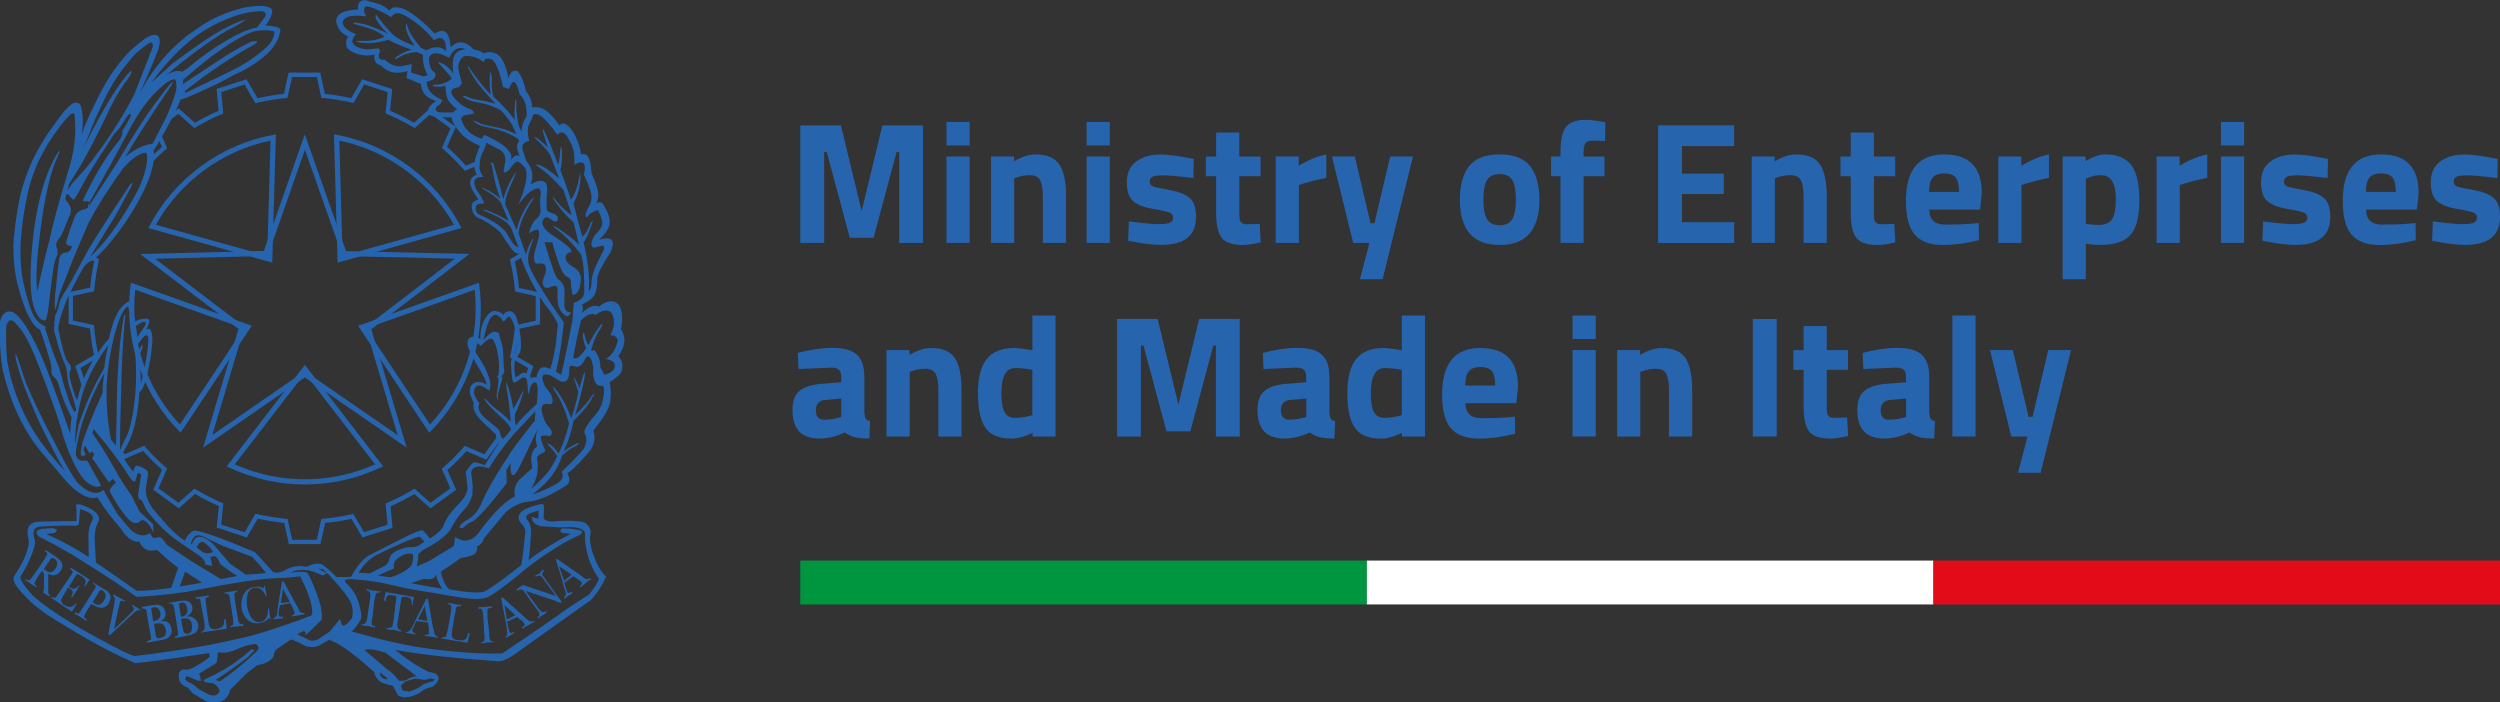<?xml version="1.0" encoding="UTF-8"?>
<svg id="Layer_2" data-name="Layer 2" xmlns="http://www.w3.org/2000/svg" viewBox="0 0 462.83 130">
  <rect x="0" y="0" width="462.83" height="130" fill="#333333" stroke="none"/>
  <defs>
    <style>
      .cls-1 {
        fill: #fff;
      }

      .cls-2 {
        fill: #e30b17;
      }

      .cls-3 {
        fill: #009640;
      }

      .cls-4 {
        fill: #2764ae;
      }
    </style>
  </defs>
  <g id="Livello_1" data-name="Livello 1">
    <g>
      <g>
        <path class="cls-4" d="M33.44,80.11l-.41-.43c-5.89-6.09-9.13-14.13-9.13-22.66,0-1.32.09-2.7.26-4.1l.07-.59,22.38,7.97-13.17,19.8ZM25.03,53.64c-.12,1.16-.18,2.29-.18,3.39,0,8.07,3,15.71,8.46,21.56l11.83-17.79-20.1-7.16Z"/>
        <path class="cls-4" d="M50.4,48.62l-22.94-6.4.28-.52c4.59-8.67,13.1-14.92,22.75-16.72l.58-.11-.67,23.75ZM28.86,41.62l20.62,5.75.6-21.34c-8.94,1.84-16.8,7.62-21.22,15.59Z"/>
        <path class="cls-4" d="M56.45,89.69c-4.83,0-9.52-1.04-13.94-3.1l-.54-.25,14.48-18.8,14.48,18.8-.54.25c-4.36,2.03-9.18,3.1-13.94,3.1ZM43.46,85.97c4.13,1.83,8.5,2.76,12.99,2.76s8.91-.95,12.99-2.76l-12.99-16.87-12.99,16.87Z"/>
        <path class="cls-4" d="M79.46,80.11l-13.16-19.8,22.38-7.97.07.59c.17,1.39.26,2.77.26,4.1,0,8.52-3.24,16.57-9.13,22.66l-.41.43ZM67.77,60.8l11.83,17.79c5.46-5.86,8.46-13.49,8.46-21.56,0-1.1-.06-2.23-.18-3.39l-20.1,7.16Z"/>
        <path class="cls-4" d="M62.5,48.62l-.67-23.75.58.11c9.65,1.8,18.16,8.05,22.75,16.72l.28.52-22.94,6.4ZM62.82,26.03l.6,21.34,20.62-5.75c-4.43-7.97-12.29-13.75-21.22-15.59Z"/>
        <path class="cls-4" d="M86.93,47l-22.87-.51-7.63-21.62-7.57,21.59-22.9.57,18.19,13.87-6.55,21.97,18.83-13.01,18.86,13.01-6.55-21.91,18.19-13.96ZM73.6,80.54l-16.63-11.47-.54-.37-.54.37-16.59,11.46,5.78-19.38.19-.63-.52-.4-16.03-12.22,20.18-.5.66-.02.22-.62,6.67-19.03,6.73,19.07.22.62h.66s20.16.46,20.16.46l-16.04,12.31-.52.4.19.63,5.77,19.31Z"/>
        <path class="cls-4" d="M58.66,14.23l.72,3.32.12.57.58.05c1.48.14,3.05.39,4.8.78l.57.13.29-.51,1.68-2.94,4.34,1.42-.32,3.37-.05.57.53.23c1.55.68,2.97,1.39,4.34,2.19l.5.29.43-.38,2.51-2.24,3.7,2.68-1.36,3.1-.23.53.43.38c1.22,1.09,2.34,2.22,3.44,3.44l.38.43.52-.23,1.77-.76-.12-.82-1.97.85c-1.11-1.24-2.26-2.39-3.5-3.5l1.62-3.69-4.74-3.43-2.99,2.67c-1.43-.83-2.89-1.56-4.42-2.23l.38-4.01-5.57-1.81-2,3.5c-1.59-.35-3.21-.64-4.9-.8l-.86-3.94h-5.85l-.86,3.94c-1.69.16-3.31.45-4.9.8l-2.04-3.5-5.53,1.78.38,4.04c-1.49.64-2.96,1.4-4.39,2.23l-3.02-2.67-1.25.91-.77,1.54,1.97-1.43,2.54,2.25.43.38.5-.29c1.56-.9,2.96-1.61,4.3-2.18l.53-.23-.05-.58-.32-3.4,4.32-1.39,1.71,2.95.29.5.57-.12c1.75-.39,3.32-.64,4.8-.78l.58-.05.12-.57.72-3.32h4.57M97.92,70.32l.81-2.54-3.43-2c.35-1.59.6-3.21.8-4.9l3.88-.86v-5.85l-3.88-.86c-.16-1.69-.45-3.31-.8-4.9l1.76-1.03-.4-.68-1.76,1.03-.5.29.12.56c.39,1.75.64,3.32.78,4.8l.05.58.57.13,3.26.72v4.57l-3.26.72-.55.12-.06.56c-.2,1.75-.45,3.33-.78,4.82l-.12.57.5.29,2.88,1.68-.46,1.43.59.75ZM92.16,80.68l-2.5,3.43-3.07-1.34-.53-.23-.38.43c-1.13,1.26-2.29,2.41-3.46,3.43l-.44.39.24.54,1.36,3.07-3.7,2.68-2.51-2.22-.43-.38-.5.29c-1.53.88-2.95,1.61-4.34,2.22l-.53.23.06.57.32,3.34-4.35,1.39-1.71-2.89-.29-.49-.56.12c-1.55.34-3.16.59-4.77.75l-.58.06-.12.57-.72,3.29h-4.57l-.72-3.29-.12-.56-.57-.06c-1.75-.2-3.33-.45-4.82-.78l-.56-.12-.29.5-1.71,2.92-4.35-1.42.35-3.34.06-.58-.53-.23c-1.39-.61-2.81-1.34-4.34-2.22l-.5-.29-.43.38-2.51,2.24-3.7-2.68,1.37-3.13.23-.53-.44-.38c-1.17-1.02-2.29-2.13-3.43-3.4l-.38-.43-.52.23-3.1,1.34-.39-.54-.62.5.74,1.02,3.69-1.59c1.11,1.24,2.26,2.39,3.5,3.47l-1.62,3.72,4.74,3.43,2.99-2.67c1.43.83,2.89,1.59,4.42,2.26l-.41,3.98,5.57,1.81,2.04-3.47c1.59.35,3.21.6,4.9.8l.86,3.91h5.85l.86-3.91c1.65-.16,3.28-.41,4.87-.76l2.04,3.43,5.57-1.78-.38-3.98c1.53-.67,2.99-1.43,4.42-2.26l2.99,2.64,4.74-3.43-1.62-3.66c1.24-1.08,2.42-2.26,3.53-3.5l3.66,1.59,2.75-3.77-.52-.64ZM16.71,47.95l.74.43c-.35,1.59-.6,3.21-.76,4.87l-3.98.86v5.85l3.94.86c.16,1.69.41,3.31.76,4.9l-3.47,2.04,1.32,4.04.5-1.04-.86-2.64,2.91-1.71.5-.29-.12-.56c-.35-1.58-.59-3.15-.75-4.8l-.05-.58-.57-.12-3.32-.72v-4.57l3.35-.72.57-.12.06-.58c.16-1.61.41-3.22.75-4.77l.12-.57-.5-.29-.41-.24-.73.49ZM29.25,25.54l.73,1.67c-.77.67-1.5,1.37-2.21,2.1l.02,1.14c.86-.93,1.75-1.79,2.71-2.63l.44-.38-.23-.53-.85-1.95-.6.6Z"/>
        <path class="cls-4" d="M114.99,60.84c.38-2.48.13-4.04-.73-4.68-.92-.67-2.07-.45-3.37.6-.8-.41-1.84-.03-3.18,1.18.22-.6.25-1.11.06-1.59,1.21-.54,1.97-1.14,2.32-1.81.35-.67.51-1.72.51-3.15.13-.86.92-2.42,2.42-4.67.99-2.26.29-3.02-2.13-2.35,1.3-1.18,1.97-2.23,1.97-3.08.1-.83-.25-1.88-1.02-3.18-.32-.73-.8-.86-1.46-.41.25-.45.38-1.02.38-1.65.03-.64-.38-2-1.27-4.07-.13-2.7-.76-3.82-1.91-3.37-.19-1.43-.67-2.77-1.4-4.07-1.08-1.65-1.97-2.07-2.61-1.3-1.78-2.67-3.47-3.75-5.02-3.31-.06-1.15-.45-2.16-1.18-3.08-.41-1.75-.92-2.96-1.53-3.66-.83-.32-1.4.13-1.72,1.37-.13-1.02-.45-2.07-.95-3.15-.51-1.11-1.3-1.69-2.42-1.75-.41-.03-.8.03-1.18.22-.73-.48-1.34-.7-1.84-.7-1.56-1.65-2.99-1.78-4.29-.41l-.19-1.43c-.48-1.72-1.37-2.07-2.77-1.11-2.23-2.32-4.17-3.88-5.79-4.61-1.34-.45-2.19-.35-2.61.35-.7-.7-1.43-1.14-2.19-1.3-.8-.19-1.53-.41-2.23-.64-1.05-.03-1.49.54-1.37,1.72-1.65.1-2.8.38-3.4.86-.64.51-.8,1.18-.48,2.04.29.89.95,1.59,2.04,2.13-.29.35-.41.83-.35,1.53.03.7.76,1.27,2.19,1.72,1.05.29,2.1.32,3.08.06-.22,1.08.16,1.75,1.11,2,1.34,1.4,2.99,1.72,4.96,1.05l-.19,1.3,2.67,1.11c.1,1.27.7,2.19,1.78,2.73l1.08.48c-.25,0-1.24.83-1.24.95-.22.25-.8,1.53.64,1.81,1.08.13,2.29.22,3.43.19.03.35.22.89.45,1.3.19.41.67,1.02,1.46,1.88.76.83,2.16,1.62,3.34,2.13-.06.06-.38.95-.7,1.78-.35,1.02-.54,2.64.16,3.53-.16-.1-.8.38-1.05.73-.86,1.34,1.02,3.24,1.3,3.88-.13,0-.67.25-.92.45-.64.45-.41,2.73,1.4,3.15.45.19,2.54,1.43,3.56,2.48.22.19.8,1.3,1.62,2.39.45.6.92,1.59,2,1.59,1.02,3.24,2.64,6.33,4.61,9.32,0,.1,1.78,2,2.45,3.75-.22,1.11-.19,2.07-.22,2.13-.22,2.23-.64,4.26-1.18,6.11-1.97-.95-2.29.35-2.58,1.59.06-.06-.89-.19-1.02.25.1-.76-1.18-1.43-1.75-1.02,0,0-.64.45-1.02.73-.13.1-.22-.64-.29-1.18,0-.38-.06-1.65.16-2.16.03-.1.51-.64.8-1.14.57-1.05.16-4.33-.57-6.58-.22-.67-.67-1.02-1.05-1.18-.16-.03-1.18,0-1.4.8-.03-.45-.76-.7-1.3-.83-1.49-.38-3.12,2.54-2.93,5.22-.19-.16-.41-.25-.6-.32-.95-.41-1.91,0-1.78,1.24.1.67.48,1.53.95,2.42v.03c1.05,1.91,2.51,3.94,2.58,5.09-.95-.86-3.12-.86-3.12,1.18,0,.64.51,1.69.73,2.13-.45,2.19,2.07,3.82,4.13,5.88-.03.99.32.99.64,1.37-.38.57-2.7,4.23-2.74,4.29-.1.06-1.69-.83-2.23-.38-.54.51-1.02,1.18-1.27,1.59l.29,2.54c.19,1.05-.38,2.23-1.69,3.53s-2.16,2.51-2.61,3.63c-.22.83-1.11,1.72-2.67,2.7-.1-.29-.45-.73-1.11-1.34-.1-.16-.25-.22-.54-.19-1.56.41-4.71,2.19-9.45,4.55-.83.41-2,1.46-3.5,4.07h-2.7c-.73-.86-1.49-1.4-2.32-2.13-.6-.48-1.65-.51-3.18.25-1.43-.32-2.83-.13-4.26.8-.89.32-1.53.35-1.94.16l-3.37-3.69c-7-2.93-10.78-4.26-11.45-3.91-.67.41-1.18.99-1.49,1.78-.7-.32-1.72-1.21-3.12-2.64l-2.13-2.42c-1.56-1.72-2.19-3.37-1.94-4.96l.35-2.13c.06-.32,0-.57-.13-.76-.51-.54-1.4-.86-1.88-.95-.1-.06-.38-.16-.73,1.08.1.32-2.19-3.02-2.23-3.12.6-.67,1.72-2.64,2.35-4.9.7-2.61,1.02-5.44.99-6.52.13-.22.13-.25.29-.38,1.05-.83,2.42-8.49,2.1-10.34-.13-.73-.32-1.11-.51-1.15-.22-.03-.41.03-.6.16l.41-.83c.25-.57.25-.99,0-1.14-.13-.16-1.37-.13-2.45.41-.13-1.21-.7-2.96-.99-3.59-.1-.22-.38,0-.41.03-1.91,1.15-2.77,3.72-3.47,6.9l-.54.48c-2.48,3.12-4.45,6.71-5.31,10.78-.41-.64-.64-1.59-1.02-2.8-.35-1.21-.48-2.04-.35-2.45.38-.64.25-1.24-.32-1.78-.48-.48-1.08-2.54-1.81-6.2.06-.95.45-2.42,1.18-4.36.73-1.91,1.97-4.36,3.56-7.12.1-.13.8-.89,1.02-.92,2.39-.6,12.94-14.28,11.89-20.67.22,0,4.55-7.66,4.93-9.32l.57-.19.7-.25c2.29-.92,4.23-1.91,6.04-2.73l2.77-1.49c1.94-.83,3.75-1.94,5.5-3.37,1.84-1.59,2.83-3.28,2.96-5.02-.32-.41-1.24-.64-2.8-.7.83-.89,1.24-1.88,1.3-2.89-.6-.83-2.39-.95-5.37-.38-3.12.76-5.85,1.97-8.2,3.63-2.39,1.53-4.55,3.37-6.46,5.57-1.88,2.16-3.4,4.42-4.58,6.77l1.4-3.18c.67-1.49,1.43-3.28,2.19-5.28.22-.99.25-1.65.03-2.07-.19-.41-.64-.54-1.34-.35-.73.16-2.07,1.14-4.01,2.89-2.1,2.16-3.98,4.8-5.6,7.98s-2.77,5.66-3.34,7.51c.32-2.07.25-3.82-.16-5.31-.22-.57-.73-.76-1.49-.48-.73.51-1.49,1.27-2.23,2.29-.73.99-1.43,1.97-2.13,2.93-.67.92-1.49,2.29-2.45,4.01-.92,1.75-1.75,3.82-2.48,6.2-.7,2.39-1.24,5.57-1.62,9.51-.22,2.54-.03,5.25.57,8.14.73,2.89,1.46,5.02,2.19,6.39.73,1.4,1.43,2.19,2.07,2.42.41,1.02.95,2.7,1.65,5.02.38,1.11.54,1.94.48,2.54-.03.57.13.95.45,1.18.35.25.64.7.86,1.4.6,2.19,1.4,4.23,2.42,6.14-.16.99-.25,2-.25,3.02-2.23-6.39-4.01-11.23-5.37-14.47-2.67-5.92-4.77-8.65-6.3-8.14-.73.29-1.18.95-1.37,2-.03.41-.03,1.46,0,3.18.06,1.69.22,3.5.48,5.37,1.4,6.11,3.75,11.19,7.09,15.3l5.06,5.92c.99,1.02,1.97,1.75,2.86,2.23.92.48,1.78.6,2.58.38,1.14,1.84,2.58,3.78,4.33,5.79,1.11,1.72,2.26,2.51,3.43,2.42.51,1.11,1.27,1.65,2.29,1.65l1.02-.13c1.43,1.37,2.74,2.48,3.88,3.31l-1.3,3.72c-2.32.32-4.42.51-6.36.54-1.78-1.27-4.33-3.02-7.57-5.25l-.22-4.13c-.06-1.4.19-2.61.76-3.56.16-.8-.29-1.49-1.3-2.13-1.53-.76-2.16-1.05-2.8-.92-.29.1-.03.35-.03.76v2.29l-7,.13c-.6,0-1.3.22-1.69.7-.41.45-.51,1.37-.16,2.73.06.51-.03.95-.13,1.3-.32,1.49-1.18,3.28-2.58,5.37-.19.35-.1.83.22,1.46.35.64,1.21,1.65,2.58,3.02.6.6,1.53,1.34,2.73,2.23,1.21.86,3.37,2.19,6.42,3.98,3.66,2.16,7.12,3.94,10.4,5.37.7.06,5.31-.57,13.8-1.84l.06.73c-2.45,1.84-4.01,2.61-4.67,2.29-.99.1-1.27.8-.92,2.13.29.6.8,1.02,1.53,1.24l.89,1.05,2.54,1.49c.99.29,1.91.29,2.77,0,.83-.32,1.37-1.02,1.65-2.13l3.02-3.02,2-1.53c1.56-.25,2.58-.83,3.02-1.65.1-.73.32-1.18.64-1.37l2.42-1.65c.1-.22,1.08.16,2.96,1.18.92.22,1.72.16,2.42-.16l1.78-1.02c1.62.35,4.42,2.35,8.46,5.98-.03.41.22.89.76,1.46.32.41,1.21.76,2.64,1.02l.95,1.81.95.35c1.43.03,2.77-.48,4.01-1.53l1.53-.48c.76-.6,1.11-1.21,1.02-1.81l-.6-.6-1.34-.35c-1.65-.8-3.31-1.84-5.02-3.18l-1.08-.83c4.99.89,11.23,1.56,18.67,2.07.89.19,2.13-.29,3.66-1.4,1.56-1.11,6.2-4.45,13.96-9.95,1.14-1.24,2.07-2.67,2.77-4.26-.7-.67-1.3-1.56-1.84-2.77-.51-1.21-.86-2.19-.99-3.02-.19-.8-.22-1.49-.06-2.1.13-.64-.06-1.21-.64-1.78-.22-.32-.73-.51-1.59-.6-1.46-.16-3.12-.13-4.96.06-.86-.1-1.37-.29-1.49-.64l.06-1.62c.13-.76-.06-1.08-.6-.99-2.04.51-3.24,1.02-3.66,1.53-.6.64-.57,1.34.06,2.07.51.45.76.99.76,1.59-.29,3.02-.54,5.06-.76,6.11-3.37,2.67-5.63,4.29-6.84,4.9-.95.32-3.12.19-6.46-.41-.73-.64-1.27-1.75-1.59-3.31,1.14-.67,2.35-1.49,3.66-2.48.86-.13,1.59-.32,2.19-.51.6-.22.89-.76.89-1.69.6-.22,1.05-.73,1.3-1.53l4.01-4.8c1.27-1.11,2.7-1.75,4.2-1.94,1.84-.13,4.23-1.18,7.19-3.12.45-.48.45-1.21,0-2.13.86-.51,2.29-1.91,4.26-4.26.76-1.11.95-2.32.54-3.66,1.84-2.19,2.86-3.94,3.12-5.25.16-1.14.16-2.39-.1-3.69.89-.57,1.49-1.05,1.84-1.43.35-.38.51-.92.51-1.62s-.25-1.24-.76-1.72c1.34-1.88,1.49-3.56.48-5.09ZM76.09,13.46l.13-1.59-1.3.25c-1.24.41-2.48.06-3.72-1.08-.83.13-1.18-.19-1.05-.99.32-.67.25-1.05-.25-1.08l-2,.19c-1.3-.16-2.13-.54-2.54-1.08-.29-.48-.1-1.05.54-1.75-1.24-.48-2-1.05-2.32-1.65-.29-.57-.1-1.05.57-1.43s1.88-.45,3.69-.22c-.41-.48-.54-1.02-.35-1.56.03-.57,1.24-.25,3.56.89l1.4.83c.35-.7.99-.89,1.84-.64,1.05.51,2.04,1.11,2.96,1.84.92.7,1.97,1.72,3.12,3.05.95-.64,1.65-.51,2.07.41l.19,1.65c-.99-.95-2.23-1.02-3.72-.19l-.95-.41c-1.34-1.62-2.13-2.83-2.42-3.66-.25-1.05-.41-1.14-.41-.29.06.92.6,2.1,1.65,3.53-2-.67-3.5-1.49-4.45-2.48-.92-1.02-1.65-1.88-2.16-2.58-.51-.83-.7-.83-.6,0,.54,1.02,1.3,1.97,2.26,2.83-.73-.32-1.4-.64-2.07-.95-1.59-.7-2.93-1.05-3.98-1.11-.51,0-.54.1-.1.29,1.81.45,3.12.89,3.91,1.27s1.34.76,1.62,1.08c-1.3.54-2.64.8-4.01.73-.86-.03-1.27,0-1.18.1s.38.16.83.25c1.65.19,3.34,0,5.02-.54,1.24.64,2.7,1.27,4.36,1.84-1.02.25-2,.7-2.96,1.4-.38.45-.19.48.54.06.73-.54,1.84-.89,3.31-1.05l1.18.51c-.1,1.24.19,2.48.89,3.78l-.76.25-2.32-.73ZM83.95,20.81c-2.58.06-3.12,0-3.24-.41-.1-.29-.16-.57.76-1.08l.45-.8c-1.49-.67-2.86-1.49-2.93-3.34l1.24-.48c.54-.67.54-1.14.03-1.46-.54-.32-.83-1.18-.86-2.54.48-1.11,1.72-1.11,3.72,0,.86-1.69,1.91-2.19,3.15-1.53-1.34,0-2.1.57-2.35,1.72-.13.76-.13,1.65,0,2.7-.45-.64-.99-1.21-1.65-1.65-1.24-.64-1.46-.57-.67.19.76.8,1.46,1.59,2.07,2.42-1.02.83-2.13,1.21-3.31,1.11-.41.19-.35.29.19.35.57.13,1.21.1,1.94-.16-.1.76.16,1.97.48,2.7.41.64,1.02,1.18,1.69,1.69-.32.1-.57.25-.7.57ZM85.38,22.15c-.03-.57.45-.89,1.46-.95.99-.06,1.14-.35.48-.86-1.34-.45-2.45-1.24-3.31-2.32-.6-.8-.6-1.34,0-1.65l1.02-.29.48-.64-.6-2.39c-.19-1.24.16-2.13,1.02-2.64,1.24-.16,2.48.19,3.66,1.11.06-.64.48-.83,1.27-.57.83.22,1.56,1.94,2.26,5.12l1.08.41c.38-.89.67-1.3.92-1.3.35,0,.73.76,1.08,2.26.92.83,1.37,2.19,1.3,4.07-.57.8-.92,1.75-.95,2.89l-.54-1.24c-.32-1.37-.48-2.83-.41-4.33-.06-.67-.13-.67-.22,0-.13,1.3-.16,2.45-.06,3.37-1.24-1.62-2.58-3.05-4.01-4.36-.25-.99-.35-2.16-.25-3.43-.16-1.11-.25-1.37-.35-.76-.1,1.37-.06,2.67.13,3.85-1.05-1.05-2.29-2.58-3.72-4.61-.35-.64-.51-.76-.48-.41.86,1.65,1.78,3.05,2.77,4.13.95,1.11,1.72,1.97,2.32,2.61-1.18-.35-2.23-.6-3.08-.7-.89-.13-1.69-.35-2.42-.73-.7-.13-.67.03.06.48.41.29,1.27.54,2.51.76,1.27.22,2.45.64,3.56,1.18.6.35,1.4,1.3,2.42,2.83l.83,1.84c-1.3-.7-2.73-1.18-4.29-1.43-1.56-.29-2.48-.54-2.73-.76-1.21-.51-1.34-.48-.41.13.25.29,1.24.6,2.93.92,1.69.35,3.28,1.02,4.83,1.97l.16.41c-.32.38-.45.89-.35,1.53l.48,1.37c-.41-.51-.99-.29-1.72.7.29-.6.19-1.15-.22-1.65-.64-.99-2.19-2-4.68-3.12l-.41.76c-2-.64-3.28-1.84-3.78-3.56ZM104.4,59.7l-.16-.22c-.89-1.3-1.59-2.29-2.1-3.02-.48-.7-1.14-1.78-2.07-3.28-.89-1.46-1.53-2.64-1.94-3.56-.41-.92-.48-1.88-.22-2.83.29-.95.51-1.69.7-2.19.19-.51.16-.6-.06-.29-.57.95-.95,1.91-1.18,2.83l-1.37-3.94c.13-1.56.95-3.56,2.48-5.98.45-.83.41-.89-.16-.22-1.37,1.84-2.26,3.72-2.67,5.6l-2.13-4.77c-.06-.86.51-2.51,1.65-4.96.57-1.27.45-1.24-.41.16-.73,1.37-1.27,2.67-1.59,3.85-.64-2.61-1.27-4.83-1.88-6.68l-.48-.13.29.73c.35,2.32.86,4.29,1.53,6.01-.89-.8-1.88-1.43-2.99-1.94-.57-.32-.57-.25,0,.22,1.34.76,2.35,1.56,3.05,2.32.54,1.3,1.05,2.48,1.49,3.53-.83-.6-2.23-1.27-4.2-2.07-.73-.13-.73-.03,0,.29,2.48.99,4.04,1.97,4.61,2.96l1.4,3.66c-.51,0-1.18-.76-2-2.29-.7-1.27-2.42-2.51-5.18-3.72-.54-.22-.8-.7-.73-1.43.06-.51.6-.73,1.56-.64-.25-.76-.57-1.4-.95-1.84l-.54-.83c-.73-1.53-.32-2.29,1.3-2.29-.6-.92-.8-1.62-.64-2.13-.03-.86.16-1.72.64-2.54.25-.57.48-1.11.6-1.65.89.51,1.69.92,2.39,1.27.7.35,1.08.99,1.14,1.91l-.35,2.13c.13.41.51.25,1.11-.41.57-.83,1.08-1.34,1.43-1.46.51.22.99.64,1.46,1.24.45.89.29,2.48-.51,4.83l-.73,1.91c1.56-2.07,2.8-3.05,3.78-2.96.32.22.41.7.29,1.43-.1.7-.1,1.43,0,2.23.13.8-.13,1.46-.76,2-.67.54-1.08,1.43-1.34,2.67,1.49-1.08,2.07-.89,1.81.64l-.83,2.96c-.22,1.43,0,2.1.67,2,.7-.1,1.11,0,1.3.29.16.25.19.73.1,1.43-.41.95-.6,1.59-.57,1.91.06.29.19.54.38.73.22.22.67.19,1.37-.13.67-.29,1.02-.1,1.02.64s0,1.4.03,2.07c.03.64.25,1.3.67,1.94.32.48.73.76,1.24.89l.6-.73c-.92.03-1.34-.57-1.27-1.81.06-1.24.06-2.19-.03-2.89-.38-.86-.73-1.34-1.11-1.43-.35-.1-1.21-2.39-2.54-6.9l1.46.06c1.05,3.88,1.91,5.95,2.54,6.23.64.32.95.67.89,1.05-.03.38.06,1.21.35,2.51.83-.22,1.3-.99,1.43-2.26.25-1.21-.1-2.13-1.02-2.77-.95-.54-1.53-1.05-1.65-1.53-.29-.76.03-1.24.89-1.43.51-.29-.7-1.4-3.66-3.31-1.49-1.08-1.97-2-1.37-2.83.22-.41.64-.41,1.27.03.6.45,1.02.54,1.21.32.32-.64.06-1.11-.76-1.37-.83-.22-1.21-.51-1.18-.86-.03-1.4-.03-2.39.06-2.89.1-.48.06-1.08-.13-1.78-.51-.73-1.46-.7-2.89.13.32-.76.41-1.53.25-2.26s-.54-1.46-1.08-2.13l-.7-2.13c-.16-.76.25-1.24,1.24-1.53-.32-1.43-.32-2.45,0-3.02.32-.67.57-1.18.7-1.59.13-.41.54-.48,1.24-.13.7.32,1.78,1.53,3.31,3.63.73-.83,1.43-.51,2.13.89.83,1.3,1.14,2.83.99,4.64,1.69-.92,2.29-.32,1.78,1.84.73,1.53,1.18,2.7,1.34,3.56.16.83.03,1.62-.41,2.35-.45.76-.64,1.3-.6,1.69,0,.41.16.38.48-.03.29-.41.89-.73,1.81-1.02.6,1.27.86,2.13.76,2.54,0,.51-.32,1.05-.92,1.65-.64.6-.99,1.3-1.08,2.13,0,.41.22.64.64.64l1.24-.35c.64-.1.67.41.06,1.49-.64,1.21-1.11,2.23-1.43,3.05-.29.83-.45,1.49-.45,2-.03,1.05-.22,1.65-.54,1.84.1-1.34.06-2.7-.1-4.17-.16-1.43-.45-3.05-.86-4.87.35-.32.86-1.4,1.49-3.24.32-.89.25-1.02-.19-.32-.51,1.37-1.02,2.23-1.53,2.54-.51-1.72-1.05-3.78-1.65-6.2.7-1.14,1.14-2.61,1.3-4.36.06-1.46-.03-1.56-.25-.32-.29,1.72-.8,3.08-1.53,4.04-.6-1.91-1.24-3.72-1.94-5.44.25-.95.32-2.07.29-3.37-.03-1.27-.16-1.34-.35-.13,0,.95-.13,1.78-.35,2.48l-1.49-3.88-.99-2.19c-.32-.73-.41-.73-.32,0l.89,2.89c-.7-.76-1.34-1.34-1.94-1.72s-.7-.35-.35.06c1.02.89,1.88,1.81,2.64,2.83.57,1.46,1.18,2.99,1.78,4.55-1.75-1.46-2.96-2.29-3.66-2.48-.86-.32-.86-.16,0,.48,1.24.8,2.7,2.16,4.42,4.13.54,1.62,1.08,3.18,1.56,4.68-.86-.51-1.91-1.49-3.15-3.02-.54-.54-.57-.45-.06.29.99,1.49,2.16,2.83,3.5,3.98l1.05,4.2c-1.08-1.05-2.45-2.13-4.13-3.21-.73-.48-.8-.38-.16.25,1.49,1.05,3.02,2.64,4.64,4.71.45,1.27.64,3.63.6,7.09-.06.86-.7,1.49-1.94,1.91l-.25,3.31c-.67,3.5-1.49,7.6-2.07,9.99l-.99-.54c.83-3.31,1.27-7.03,1.46-9.13ZM92.15,79.36c-.25-.22-1.02-.86-2.29-1.91-1.15-1.02-1.53-1.94-1.11-2.77-.32-.41-.6-.89-.86-1.43-.25-.57-.19-1.08.19-1.62.35-.54,1.21-.29,2.54.73.22-.8.22-1.53,0-2.23-.25-.67-.51-1.37-.83-2.07-.6-1.08-1.18-2.04-1.72-2.8-.06-.13-.13-.29-.19-.38v-.03c.1-.45.22-.89.29-1.37.22.06.51.25.86.54,1.14-1.24,1.91-1.59,2.26-1.08.38.54.67,1.4.89,2.64.25,1.24.25,2.54.1,3.88l-.29.25.29.29c.06.29-.03,1.3-.35,3.12,0,.35.1.73.35,1.08-.1-.54-.13-.95-.1-1.24.06-.22.22-.76.45-1.62.29-.83.38-1.3.38-1.43s.03-.19-.35-.25c.41-.13.48-.32.6-.57.13-.25.13-.51.06-.76-.06-.25-.1-.99-.13-2.16-.03-1.21-.13-2.1-.35-2.73-.22-.6-.32-1.08-.38-1.43-.03-.35-.32-.54-.83-.6-.51-.03-1.21.48-2.13,1.53.41-1.97.83-3.31,1.27-3.98.45-.64.89-.86,1.34-.57.48.29.76.57.89.89.16.32.35.29.64-.16.29-.45.51-.6.7-.45.16.13.38.41.57.83s.35.83.45,1.3c.1.45.16,1.3.25,2.51.06,1.21-.1,2.04-.45,2.45-.38.41-.57.92-.57,1.53.1,2.35.29,3.53.57,3.53.25-.03.6-.22.99-.54.38-.35.73-.48,1.05-.38.29.1.45.76.51,2,.03,1.24.16,1.34.35.38.16-.99.51-1.49,1.02-1.49s.6,1.34.29,4.01c-1.81,1.59-3.08,2.93-3.88,3.98-.25-1.14-.29-1.94-.03-2.42.25-.45.48-.95.7-1.53s.38-1.11.51-1.56c.38-1.11.32-1.21-.19-.29-.29.57-.54,1.05-.73,1.46-.22.41-.45.83-.73,1.24-.1-.73-.38-2.07-.89-3.94-.41-1.27-.51-1.24-.35.06.38,2.16.64,4.26.76,6.3-.76-.83-1.56-1.56-2.39-2.16-.8-.57-1.49-1.24-2.1-1.91-.51-.32-.57-.29-.25.13.54.73,1.37,1.59,2.45,2.58,1.08.99,1.72,1.65,1.94,1.97.25.32.38.6.41.83-.41.54-.89,1.14-1.43,1.72-.32-.19-.51-.48-.54-.92-.06-.45-.22-.76-.48-.95ZM67.48,104.51c.54-.64,1.27-1.21,2.13-1.72,3.91-1.91,6.49-3.05,7.79-3.37.22-.1.41-.03.6.22l.57.67-.76.48c-.48.38-1.05.54-1.72.51-.6-.06-1.4.13-2.42.57-1.02.45-1.56,1.05-1.65,1.81-.19.57-.45.89-.76,1.05-1.02.54-1.94,1.02-2.77,1.43l-2.13-.13,1.11-1.53ZM73.8,103.24c.73-.54,1.53-.83,2.42-.73.35.03.38.67.06,1.94-.22.54-1.24,1.34-2.99,2.07l-.32.13c-.25.1-.48.13-.76.22l-2.26-.32,3.02-1.34c-.22-.76.06-1.49.83-1.97ZM36.21,99.2c.41-.16.89-.13,1.49.16l3.31,1.59,5.66,2.13c1.37,1.46,2.23,2.48,2.54,3.02-1.14.13-2.39.22-3.72.29l-2.96-2.07c-1.21-1.43-2.07-2.45-2.64-3.12-.54-.64-1.08-1.08-1.56-1.37-.76-.41-1.34-.54-1.81-.41-.32.1-.67.54-1.02,1.37l-.16-.13c.19-.8.48-1.27.86-1.46ZM39.43,102.19c-.64.32-1.27.32-1.94,0l-1.08-.83c.35-.92.86-1.24,1.43-.92l1.11.99.48.76ZM27.44,63.49c-.13,2.04-.6,4.55-1.37,7.57-.06-2.48-.16-4.17-.35-4.99l.64-1.69c.03-.6-.1-.64-.35-.1l-.41.76-.06-1.37,1.02-1.27c.7-.67.99-.32.89,1.08ZM26.42,59.61c.6-.13.7.13.35.83l-1.34,1.94c-.06-.8-.19-1.46-.32-2,.45-.32.89-.57,1.3-.76ZM20.98,62.85c.95-3.82,1.88-5.85,2.73-6.07.51,1.34.92,3.82,1.24,7.41.32,3.59.32,6.87,0,9.76-.41,3.66-1.02,6.14-1.84,7.44l-.89,1.91c0-2.83.03-5.15.1-6.96.06-1.78.13-4.17.19-7.12.1-2.96.29-6.33.6-10.08.19-.92.13-1.15-.16-.64-.73,3.82-1.14,8.71-1.3,14.69l-.06,3.91-.13,5.37-.89-1.02c-.67-3.21-.92-6.61-.83-10.14.13-2.61.54-5.44,1.24-8.46ZM14.88,74.4c.76-3.4,2.48-6.9,5.18-10.53-.45,1.88-.7,3.28-.73,4.2-2.04,3.5-3.59,6.96-4.71,10.4-.25,1.08-.51,2.32-.67,3.82-.16-1.91.16-4.52.92-7.89ZM50.81,5.86c0,.89-.41,1.84-1.49,2.89-1.59,1.46-3.53,2.83-5.92,4.07-2.42,1.24-5.66,2.7-9.13,4.42v-.41c4.36-3.5,8.75-6.36,12.72-8.55,1.08-.64.67-.83-.57-.54-1.4.67-2.89,1.53-4.55,2.54-2.73,1.78-5.41,3.56-8.05,5.31l.1-.83c5.22-4.61,9.51-7.57,12.88-8.9,1.65-.35,3.05-.35,4.01,0ZM35.2,7.52c2.51-2.07,5.5-3.66,9-4.8,1.69-.48,3.15-.67,4.39-.64.6.13.76.48.48,1.05l-1.49,1.97c-1.34.19-3.18.95-5.47,2.29-2.32,1.34-4.83,3.08-7.47,5.31l-.99.6c-.51-.35-1.43-.19-2.74.51,4.2-3.56,7.89-6.23,11-8.08,2.04-1.02,3.21-1.72,3.53-2.13-1.02.29-2.45.89-4.29,1.88-1.81.99-4.87,3.05-9.1,6.17l-4.04,3.66c2.29-3.12,4.67-5.72,7.19-7.79ZM30.97,15.18c.73-.41,1.24-.57,1.49-.48.19.45.25,1.08.16,1.88-.1.8-.7,2.48-1.81,5.06l-2.54,4.96c-1.78.25-3.47,1.08-5.09,2.48.83-1.4,1.81-3.05,2.99-4.87,1.18-1.84,2.99-4.61,5.47-8.27.41-.7.45-.89.03-.54-.38.35-1.43,1.69-3.12,3.98-1.72,2.29-3.98,5.85-6.84,10.69-.76,1.14-2.26,3.5-5.25,8.11.06-.13.1-.29.06-.48.06-.1.06-.16.03-.22l3.94-7,3.98-7.44c1.88-3.37,4.04-5.98,6.49-7.86ZM20.7,19.38c.76-1.62,1.94-3.43,3.43-5.44.48-1.08.22-1.05-.76.06-2.23,2.8-4.87,7.22-7.86,13.29l1.34-3.31c.22-.73.95-2.39,2.19-4.99s2.45-4.64,3.66-6.17c1.18-1.53,2-2.51,2.48-2.96,1.65-1.43,2.61-2.1,2.89-2,.22.19.29.48.19.89l-3.37,8.68c-2.19,4.29-5.09,8.75-8.68,13.36-1.49,1.65-2.45,2.74-2.83,3.18-.35.48-.67.89-.89,1.3l.29-1.18,1.3-2.07c1.84-2.96,4.04-7.19,6.61-12.66ZM12.42,73.08c-.48-1.34-.86-2.7-1.21-4.07-.32-1.3-.95-2.54-1.43-3.85-.51-1.46-.95-2.96-1.43-4.42.03-.1.06-.13.1-.22v-.03c-1.14-.51-1.97-1.4-2.51-2.64-.54-1.34-1.05-3.02-1.53-5.15-.48-2.1-.7-4.64-.6-7.57.22-3.5.73-6.9,1.53-10.21,1.14-4.58,3.5-8.94,7.03-13.07.76-.89,1.24-1.08,1.43-.64.19,1.84.19,3.63-.03,5.34-.19,1.72-.64,3.66-1.34,5.76-1.78,5.98-2.86,9.99-3.24,12.05-.67,2.45-1.43,5.6-2.26,9.51-.38-1.88-.16-5.85.64-11.89.8-6.01,1.84-10.34,3.08-12.91.57-1.34.57-1.53-.1-.6-2.8,4.77-4.42,11.83-4.87,21.15-.1,3.24.1,5.6.54,7.06.48,1.43.99,2.29,1.59,2.51.22.13.45.16.7.06,0-.16.03-.35.13-.51.51-2.16.57-4.42.92-6.65.25-1.62.29-3.31,1.02-4.83.19-.38,0-.76.06-1.14-.38-.67-.32-1.21.19-1.81.73-.89,1.05-2.04,1.53-3.08.13-.25.16-.57.29-.83.7-1.11.67-2.13-.29-3.12-.35-.41-.29-.48-.06-1.37.48.03.6.45.86.7.41.45.51.45.8-.03.64-1.08,1.21-2.16,1.81-3.24,1.59-2.8,3.4-5.47,5.12-8.17.25-.41.6-.73.92-1.08.03-.06.1-.16.16-.19v-.03c.06-.06.16-.13.19-.22.16-.1.13-.32.25-.38l.03-.03c.45-.76.92-1.49,1.49-2.16.38-.03.32.19.25.45-.45.8-.8,1.62-1.34,2.39-.16.1-.13.32-.22.45v.38c-.06.6-.38,1.05-.76,1.49-2.7,3.34-4.74,7.06-6.55,10.91.41.38.8-.06,1.08.16.06.03.13.13.16.19l-.19.32-.06.6c-.19.19-.51.29-.76.35-1.18.22-1.65,1.05-1.97,2.04-.45,1.21-.86,2.45-1.24,3.69q-.32.92.73,1.02c.06,0,.13.03.25.1-.16.83-.73,1.15-1.53,1.21-.48.19-.7.45-.8,1.08-.32,2.1-.48,4.2-.73,6.3-.13.95-.16,1.94-.06,2.89v.32c.48-1.14.54-2.26.95-3.34l2.42-6.2,2.8-6.55c1.53-2.96,3.66-6.3,6.36-10.08,1.62-1.88,3.05-2.86,4.29-3.02.32.48.32,1.4,0,2.83-.32,1.43-.86,2.93-1.65,4.48-.06,0-.13.03-.03.06-2.99,5.47-5.85,9.45-8.65,11.93l4.77-7.73,2.26-4.13c.86-1.56,1.02-2.1.48-1.65-4.64,7-7.44,11.39-8.36,13.17s-1.88,3.47-2.73,5.02c-.86,1.56-1.75,2.77-2.04,3.66-.16.57-.29,1.49-.89,2.7v.06c-.1.19.06.45-.03.64-.29.41.13.89-.16,1.27-.03.7.22,1.34.41,2,.41,1.65.89,3.28,1.59,4.83.29.6.41,1.21.45,1.88.06,1.37.48,2.7.95,3.98.29.83.51,1.65.7,2.51.03.16.03.38-.19.45-.16.03-.25-.13-.32-.25-.51-.89-.83-1.84-1.14-2.8ZM30.96,100.94l-.89-1.18c-.29-.32-.67-.41-1.14-.22s-.86-.1-1.14-.83c-1.24.73-2.51.48-3.78-.83l-2.29-2.73-2.13-3.66-.41-.8c-.67.54-1.24.6-1.78.54-.89-.13-1.94-.73-2.96-1.81-.64-.6-2.04-2.96-4.13-7.09-2.8-5.34-4.71-9.35-5.72-12.05-.73-2.26-1.21-3.69-1.43-4.29-.25-.57-.35-.6-.29-.03.03.57.38,1.88,1.02,3.88.67,1.97,1.84,4.93,3.59,8.78,1.53,3.12,3.02,5.98,4.48,8.52-3.4-3.66-5.85-7.09-7.38-10.34-1.53-3.15-2.51-6.11-3.02-8.81-.25-.95-.38-2.45-.41-4.45-.06-1.97-.03-3.08.06-3.34.22-.67.54-.99.95-.89.29,0,.92.67,1.91,1.97.99,1.3,2.32,4.26,4.01,8.81,1.72,4.58,2.77,7.57,3.15,9s.8,2.67,1.18,3.72.86,2.13,1.4,3.24c.83,1.65,1.65,2.77,2.48,3.37.54.38,1.02.6,1.43.67.29.06.7.06.99-.25l-.1-.16-2.39-4.29c-.25-.16-.57-.16-.83-.1-.51.03-1.05-.22-1.24-.76-.03-.1-.06-.16-.1-.29-.03-.22,0-.51.03-.83.1-.83.38-2.23.89-4.26,1.02-3.4,2.45-6.77,4.36-10.11-.25,1.46-.35,2.7-.35,3.72-1.72,3.78-2.96,6.87-3.72,9.22-.41,1.69-.41,2.51.06,2.48l.54-.29-.41-.95.29-.76.83,1.46.48-.35.41.6-.41.64,3.12,4.48.73-.64.57.64c-.92.89-1.3,1.49-1.11,1.78.83,1.49,1.59,2.74,2.29,3.66,1.37,2,2.48,2.58,3.37,1.72.25-.22.6-.19,1.02.13.41.32.89,1.02,1.4,2.07l-.1-1.59-2.54-2.39-1.43-2.89c-1.21-1.72-2.07-3.02-2.54-3.94-.51-.92-1.14-2-1.91-3.31-.76-1.27-1.69-2.73-2.8-4.33l.22-.76,2.19,2.67c1.97,2.54,3.37,4.45,4.17,5.76.8,1.3,1.27,1.62,1.43.92l.41-1.3.6.35-.41,2.7-.13.83c-.06.64.06,1.02.38,1.11.29.13.54.54.8,1.27.13.48.86,1.43,2.16,2.86,1.3,1.46,2.67,2.67,4.13,3.66,1.43.99,2.64,1.78,3.56,2.42.95.6,1.4,1.24,1.37,1.81l1.3.29-.35-1.65.83-.22c.41.29.76.8,1.02,1.53,1.21.92,2.26,1.65,3.12,2.19l-3.02.57-5.18-3.12-4.74-3.15ZM37.42,107.88l-4.13.7.99-2.77,3.15,2.07ZM47.28,120.8c-1.94,1.88-4.1,3.66-6.55,5.34l-.83-.25c1.43-.89,3.47-2.29,6.07-4.29l1.18-1.3-.64-.06c-.86.8-1.88,1.59-2.99,2.39-1.11.8-2.42,1.56-3.88,2.32l-2,.95.35.41,1.49.19c.89.57,1.24,1.11,1.11,1.65-.48.7-1.21.8-2.19.29l-1.65-.89c-.6-.6-1.21-1.02-1.81-1.24l-.67-.54.25-.64,2.07.89h.64l-.35-1.3,2.48-1.56c.64-.22.92-.64.83-1.18l.19-1.24c1.08.22,2.23.03,3.47-.54,1.24-.57,2.42-.89,3.5-.99.7.45.67.99-.06,1.59ZM45.63,117.93c-2.39.51-4.55.99-6.49,1.4-4.8.86-9.57,1.59-14.25,2.13-1.21-.32-4.64-2.1-10.34-5.31-4.04-2.42-6.87-4.39-8.49-5.92-1.81-1.97-2.54-3.18-2.19-3.59,1.21-1.97,2-3.72,2.42-5.22.19-.64.22-1.14.13-1.53-.51-1.56-.13-2.35,1.11-2.42,3.08-.16,5.15-.22,6.2-.13.45.03.76-.1.89-.41l.19-2.67c1.72.48,2.51,1.11,2.39,1.84-.6,1.02-.89,2.16-.83,3.43l.06,3.59c-2.45-1.62-5.06-3.02-7.86-4.26.32-.06.67-.1,1.08-.13.41,0,.7-.16.83-.45.13-.25-.13-.41-.76-.48-1.43,0-2.32.13-2.73.35-.35.38-.25.76.19,1.18,3.31,1.65,6.23,3.31,8.75,4.96,4.01,2.51,7.09,4.58,9.32,6.2,2.13-.06,5.18-.35,9.1-.89l5.92-1.11c2.42-.45,4.96-.86,7.57-1.18.95-.13,2.19-.22,3.66-.29,1.46-.03,2.83-.16,4.07-.32,1.18,2.23,1.91,4.2,2.19,5.92.13.86.03,1.37-.35,1.43-5.47,2.04-9.38,3.31-11.77,3.85ZM63.28,115.68l-.35-1.08-1.88,2.32-1.49.99c-.7.57-1.4.8-2.13.67l-2.42-1.18,1.24-.6.35.29c-.25.67.03.57.83-.29l2.13-2.07c.13-1.24-.16-2.83-.92-4.8-.73-1.94-1.27-3.18-1.62-3.69-.1-.41-1.18-.48-3.18-.25,1.18-.6,2.58-.64,4.2-.16l1.65.7.83-.38-1.59-.86.83.06.7.67.13.13.48.45c2.35,2.54,3.66,4.26,3.98,5.18.29.92.32,1.81.1,2.67-.86,1.15-1.49,1.56-1.84,1.24ZM70.78,125.47c-.41-.32-.54-.64-.35-.95l1.37,1.14c-.25.19-.6.13-1.02-.19ZM79.72,125.6l.76.16-.25.32-1.81.57c-.76.67-1.69,1.14-2.73,1.37l-1.18-.19-.29-.83c.29-.41.64-.73,1.08-.92.41-.16.99-.32,1.69-.48l1.65.29,1.08-.29ZM77.18,125.22c-1.24,0-2,.8-2.32.8h-.99c-1.34-1.75-2.39-2.13-3.15-2.93l-3.24-2.73c.6-.32,1.88-.13,3.85.45l5.85,4.42ZM87.03,110.84c1.34.1,2.35.03,3.02-.19,1.24-.51,3.78-2.39,7.66-5.63,3.72-2.83,6.87-4.77,9.45-5.88.76-.45.8-.8.1-.99-.73-.19-1.78-.32-3.21-.32-.45.38-.41.67.13.89.67-.03,1.11,0,1.4.16-3.08,1.59-5.66,3.21-7.73,4.8.19-1.05.35-2.86.48-5.44-.03-.83-.32-1.56-.83-2.19-.32-.48.1-.89,1.27-1.24l.92-.29v1.53l-1.27-.35.16.7c.29.51.8.83,1.53,1.02l3.72.22,1.65-.06c1.94.03,2.89.51,2.83,1.4-.03.89.03,1.72.22,2.51.32,1.97,1.11,3.85,2.35,5.66-.29.83-.89,1.78-1.81,2.89l-3.59,2.32c-3.05,2.23-7.25,5.09-12.53,8.62-3.75.1-8.27-.19-13.55-.89-3.82-.51-8.2-1.46-13.17-2.89l-1.11-.29.48-.48c.8-1.02,1.21-1.69,1.27-2.04.1-.35-.03-1.11-.35-2.35-.29-1.21-.86-2.64-2.61-4.29v-.41l1.05-.13c2.86.19,5.41.54,7.63,1.11,2.23.54,4.87,1.05,7.95,1.49,2.99.57,5.15.89,6.49,1.02ZM81.88,109c-1.21-.19-3.15-.51-5.79-1.02l2.39-.83c1.3.25,2.04,0,2.23-.83.19.95.57,1.84,1.18,2.67ZM96.26,88.68c-.92,1.02-1.21,2.07-.89,3.18-1.27.67-2.51,1.69-3.72,3.02-1.18,1.34-2.1,2.45-2.74,3.37-.6.92-1.27,1.46-1.94,1.65-.8.38-1.69.19-2.7-.54l-.25,1.72-4.64,2.83-2.26.95c.19-.45.29-1.24.35-2.32l.83-.7c3.18-1.65,4.99-3.18,5.5-4.55.64-1.15,1.34-2.1,2.07-2.86.73-.76,1.27-1.69,1.59-2.8l.06-1.65-.19-1.72c-.35-1.21.22-2.54,3.18-1.56,0,0,.8-1.34,1.91-2.89,1.11-1.53,2.26-2.96,3.5-4.29,1.24-1.34,2.32-2.45,3.18-3.37l-.06,1.72c-2.77,3.4-4.48,5.72-5.18,6.96-2.32,3.53-3.91,6.33-4.74,8.4-.51,1.14-1.24,2.07-2.19,2.77-.73.35-1.3.76-1.65,1.18-.32.57-.16.73.54.48.45-.48.95-.83,1.53-1.05,1.02-.51,3.15-2.89,6.46-7.16l-.06-2.42.76-1.3c-.03,1.34.06,2.07.35,2.19.29.16.64-.22,1.14-1.14.48-.89,1.65-3.34,3.53-7.38-.41,1.24-.45,2.32-.06,3.21-1.11.8-1.4,2.13-.89,4.01l-2.29,2.07ZM111.74,73.38c-.16,1.14-.54,2.13-1.15,2.96-1.88,2.16-2.67,3.47-2.35,3.88.51.86.41,1.84-.25,2.96-1.02,1.24-2.35,2.61-4.01,4.13.45.92.1,1.69-1.05,2.32-1.34.76-2.8,1.4-4.39,1.94,2.99-2.26,4.8-4.64,5.5-7.22.95-.89,1.81-1.46,2.54-1.75.64-.38.76-.57.35-.54-.83.32-1.69.83-2.61,1.53.86-1.75,1.49-3.63,1.84-5.66,1.78-1.75,2.93-3.12,3.37-4.13.64-.95.67-1.18.1-.6-.7,1.14-1.75,2.35-3.18,3.63.64-1.97,1.21-4.17,1.72-6.58.22-1.43.16-1.69-.22-.76l-.67,2.42c-.32-.99-.7-1.72-1.11-2.23l.89,2.89c-.19,1.14-.6,2.77-1.3,4.9-.64-1.84-1.49-3.5-2.54-4.96-.95-1.21-1.11-1.21-.48-.06,1.05,1.53,1.91,3.5,2.61,5.98-.54,2.23-1.18,4.04-1.94,5.53-.54-.83-1.11-1.4-1.72-1.75-.45-.22-.45-.06,0,.41.6.6,1.08,1.21,1.46,1.81-.54,1.34-1.27,2.48-2.16,3.5-.92,1.02-1.78,1.88-2.67,2.54,1.11-1.69,1.46-3.56,1.11-5.63,0-.38.29-.67.86-.89.57-.25.76-.51.57-.76-.48-1.02-.73-1.81-.73-2.42.35-.19.89-.19,1.65,0,.57-.41.51-1.02-.19-1.75-.7-.76-1.15-1.84-1.34-3.28,0-.83.54-1.14,1.65-.89.51-.06.54-.67.13-1.81l-1.18-1.59c-.83-1.81-.48-2.48,1.05-1.97l1.78,1.08c1.21.48,1.78-.32,1.72-2.39,0-.48.38-.57,1.08-.32s1.37-.29,1.97-1.62c.6-.64,1.05-.06,1.37,1.78-.13,2.45.45,3.59,1.78,3.43.25.16.29.8.13,1.94ZM113.81,67.46c.06.45-.06.83-.32,1.14-.29.29-.8.54-1.59.8l-.76-1.4c.06-1.11-.32-2.16-1.08-3.18-.1.03-.29.13-.51.13h-.13c.41-1.75,1.08-3.18,2-4.52.22-.57.1-.67-.41-.03-.8,1.11-1.46,2.19-2.07,3.43-.29-.29-.48-.83-.64-1.56-.16-.89-.32-.92-.41-.1.16,1.05.35,1.78.64,2.26-1.02,1.56-1.81,2.16-2.42,1.84.38-2.19.86-4.52,1.46-6.96,1.05-1.05,1.97-1.4,2.73-1.02,1.11-.89,2.07-1.05,2.83-.48.41.67.6,1.34.54,2-.03.67-.25,1.43-.67,2.26.86,0,1.3.35,1.37,1.02-.38,1.59-1.11,2.7-2.19,3.37.99.19,1.53.51,1.62.99Z"/>
        <g>
          <path class="cls-4" d="M10.48,103.21c-.16-.13-.48-.45-.8-.57-.51-.29-.83-.57-1.3-.86v.32c.16.13.48.29.35.6-.13.32-2.89,4.48-3.21,4.67-.29.16-.45.03-.76-.13l-.16.16c.48.13,1.78,1.18,2.1,1.3l.16-.16c-.32-.16-.48-.29-.51-.6.16-.32.57-.95.73-1.27l.7-.99q.35.29.38.76l-.03,2.48-.13.8c.16.16.99.57,1.15.73l.16-.19c-.35-.29-.35-.45-.38-.89v-3.12c.8.41,1.59.38,2.32-.6.73-1.11.06-1.84-.76-2.45ZM10.29,105.24c-.89,1.14-1.37.7-2.19.13l1.3-1.94c.16,0,.16-.16.32-.16,0,0,.32.13.48.25.48.32.51,1.08.1,1.72Z"/>
          <path class="cls-4" d="M13.22,105.15l-.32.19c.32.13.64.29.51.76-.13.16-2.89,4.33-3.05,4.48-.29.19-.6.03-.8-.1l-.13.16,3.88,2.61.86-1.43-.13-.1c-.73.8-1.24.76-2.04.35-.32-.13-.64-.45-.67-.92-.03-.29.29-.64.41-.92l.86-1.46c.83.41,1.15.73.57,1.69l.16.16c.29-.35,1.11-1.69,1.37-2.16l-.1-.1c-.41.51-.89.99-1.84.25l1.3-2.1c.29-.32.19-.22.45-.16l.48.25c.83.6,1.15.89.57,1.84l.16.16.89-1.3-3.4-2.16Z"/>
          <path class="cls-4" d="M19.42,109.16c-.32-.13-.64-.45-.95-.57-.35-.29-.83-.41-1.14-.73l-.16.19c.32.13.64.25.51.73-.13.16-2.73,4.52-3.02,4.67-.16.32-.48.03-.8-.13v.32c.32.16,1.78,1.02,2.1,1.3l.16-.16c-.32-.29-.64-.45-.51-.76,0-.29,1.3-2.26,1.3-2.26,0,0,.32.32.48.29.8.57,2.07.83,2.77-.45.73-1.15.06-2.04-.73-2.45ZM19.23,111.19c-.45.8-1.08.99-1.72.54-.16-.13-.32-.13-.32-.29l1.14-1.91q.29-.51.64-.19c.64.41.83,1.05.25,1.84Z"/>
          <path class="cls-4" d="M24.45,111.92l.03.32c.16.16.48.29.19.76-.13.32-3.56,3.47-3.56,3.47,0,0,.99-4.74,1.14-5.06.13-.32.6-.19.76-.03l.16-.16-2.1-1.15-.16.16c.48.45.35.92.25,1.56l-1.11,5.66.32.13,3.88-3.63c.6-.51,1.18-1.3,1.81-.89v-.13l-1.62-1.02Z"/>
          <path class="cls-4" d="M37.26,116.95v.16s4.58-.73,4.71-.73l-.19-1.84-.29.19c0,.45.03.89-.29,1.21-.29.32-.76.32-1.05.48-1.08.19-1.37-.1-1.56-1.3,0,0-.57-3.94-.57-4.26.13-.32.45-.32.73-.32l-.16-.29-2.42.35.16.32c.16-.16.6-.19.76.13,0,.29.73,4.07.73,4.07,0,.32.16,1.08.03,1.37,0,.32-.6.48-.6.48Z"/>
          <path class="cls-4" d="M44.23,115.29c-.13-.16-.89-4.99-.89-5.31.16-.29.6-.48.6-.48v-.16l-2.45.38.16.16c.16,0,.45-.03.8.29,0,.29.89,4.99.73,5.28.03.48-.6.48-.6.48l.03.16,2.42-.22v-.32c-.29.03-.6.03-.8-.25Z"/>
          <path class="cls-4" d="M49.76,112.56l-.16.16c.03,1.21-.25,2.13-1.34,2.45-1.53.19-2.16-1.3-2.51-2.83-.19-1.49-.1-3.34,1.43-3.53.92-.16,1.72.57,2.04,1.62h.16l-.35-1.97h-.16v.48c-.6-.29-1.08-.45-1.84-.25-1.65.19-2.54,1.88-2.32,3.85.35,1.97,1.75,3.15,3.43,2.8.6-.16,1.21-.32,1.65-.95l.32.45-.35-2.26Z"/>
          <path class="cls-4" d="M55.58,113.32c-.16-.29-3.08-5.69-3.08-5.69h-.29l-.67,4.1c-.13.64-.13,1.24-.25,2-.13.45-.29.6-.73.8v.13l1.84-.19-.03-.32s-.76.19-.76-.29c-.16-.29.22-1.84.22-1.84l1.94-.35s.73,1.53.73,1.69c.16.45-.29.45-.45.6v.16l2.29-.38v-.29c-.32,0-.6.03-.76-.13ZM51.99,111.64l.41-2.61,1.27,2.42-1.69.19Z"/>
          <path class="cls-4" d="M69.13,109.35c-.32,0-.8-.16-1.24-.32v.32c.32,0,.6.16.6.45.16.32,0,.95,0,1.27l-.45,2.96c0,.29-.16,1.08-.32,1.21-.16.32-.48.32-.76.32v.16c.45.16.76.16,1.24.16.45.16.76.16,1.21.32v-.32c-.29,0-.6,0-.6-.48,0-.16,0-.92.16-1.24l.32-2.93c.13-.32.13-.95.32-1.27.13-.29.57-.29.76-.29l.16-.16c-.48,0-.92-.16-1.4-.16Z"/>
          <path class="cls-4" d="M71.39,109.6l-.32,1.56.32.16c.16-1.24.45-1.24,1.4-1.08.29,0,.76.16.6.29l-.6,4.83c-.16.8-.32.92-1.24.92v.16c.45.16.92.16,1.4.16.45.16.92.32,1.37.32v-.16c-.76-.32-.76-.48-.76-1.24l.76-4.83c0-.29.48-.16.95-.16.76.16,1.08.48.92,1.43l.16.13.29-1.56-5.25-.92Z"/>
          <path class="cls-4" d="M80.48,117.46c-.13-.32-.13-.95-.32-1.24l-.92-5.31-.29-.13-1.88,3.72c-.29.64-.6,1.24-.92,1.88-.32.45-.48.6-.92.6l-.16.16c.32,0,.6.16.92.16s.64.16.92.16v-.16c-.13-.16-.6-.16-.6-.64.16-.29.48-1.08.6-1.4l.16-.29,2.16.29.16,1.11v.92c0,.32-.45.16-.6.16l-.16.32c.48,0,.92,0,1.24.13.48,0,.92.16,1.21.16v-.16c-.29-.13-.45-.13-.6-.45ZM77.4,114.66l1.24-2.48.48,2.8-1.72-.32Z"/>
          <path class="cls-4" d="M86.65,117.23c-.16.64-.16.95-.76,1.27-.32.16-.8,0-1.24,0-.95-.16-1.08-.48-.95-1.72l.48-2.96c.16-.32.16-1.08.32-1.4.16-.29.6-.16.76-.16l.16-.29c-.45,0-.92,0-1.4-.19-.32,0-.76-.13-1.08-.13l-.16.13c.32,0,.64.19.8.48,0,.32-.16,1.08-.16,1.4l-.48,2.8c-.16.32-.29,1.11-.29,1.24-.32.32-.64.32-.92.32v.16c1.53.32,2.93.48,4.45.76,0,0,.32,0,.32.16l.48-1.88h-.32Z"/>
          <path class="cls-4" d="M90.72,118.47c-.16-.32-.16-1.08-.16-1.4l-.32-2.8v-1.4c.16-.32.48-.32.8-.32v-.32c-.48,0-.95.16-1.24.16h-1.24v.32c.29,0,.6-.16.76.32,0,.16.16.92.16,1.24l.16,2.96c0,.32.16.92,0,1.24,0,.45-.48.45-.64.45v.16c.48,0,.8,0,1.24-.16h1.24v-.13c-.29,0-.6,0-.76-.32Z"/>
          <path class="cls-4" d="M98.8,114.98c-.16,0-.48.16-.76,0-.32-.16-.8-.64-.95-.76l-4.01-3.59h-.32l.8,4.2c.16.64.29,1.4.29,2.04.16.6,0,.76-.29,1.08l.16.16c.13-.16.45-.32.76-.48.32-.16.45-.32.76-.48l-.16-.16c-.16.16-.6.32-.76,0-.16-.45-.32-1.24-.32-1.53l-.16-.32,1.88-.92.76.6c.32.16.48.48.6.64.16.29-.13.6-.45.6l.16.32c.29-.32.76-.48,1.08-.64.29-.29.76-.45,1.08-.6l-.16-.16ZM93.84,114.69l-.45-2.67,2,1.88-1.56.8Z"/>
          <path class="cls-4" d="M101.5,107.98c-.32-.45-.92-1.24-1.08-1.56-.16-.45.16-.45.32-.76l-.16-.16c-.32.16-.48.32-.64.64-.32.13-.6.29-.92.45l.16.16c.45-.16.64-.32,1.08,0,.32.32.6.92.92,1.24l1.72,2.35-6.04-2.04c-.16.16-.48.32-.64.32-.16.29-.29.29-.6.45l.16.32c.29-.32.6-.32,1.08-.16l2.16,3.12c.32.32.6.76.8,1.08.13.48,0,.64-.32.92l.13.16c.32-.29.48-.45.8-.6.32-.16.6-.32.76-.64v-.16c-.32.16-.6.32-.92.16-.32-.32-.76-.76-.92-1.08l-2.04-2.8,5.6,1.88c.29.16.6.32.92.32l.16-.16-2.48-3.43Z"/>
          <path class="cls-4" d="M108.47,107.18c-.16,0-.8-.48-.92-.64l-4.52-3.12-.13.16,1.24,4.04c.13.64.29,1.24.6,2.04,0,.48,0,.6-.32.92l.16.32c.16-.32.48-.48.64-.64.29-.13.6-.29.76-.45l-.16-.32c-.16.16-.45.48-.76.16-.16-.32-.48-1.11-.48-1.56l-.16-.16,1.72-1.24.92.6c.16.16.48.32.6.48.16.32-.13.64-.29.76l.16.19c.29-.32.6-.48.92-.8.29-.32.6-.48.92-.64v-.29c-.32.16-.64.32-.92.16ZM104.43,107.5l-.92-2.67,2.32,1.56-1.4,1.11Z"/>
          <path class="cls-4" d="M31.76,116.47c-.06-.6-.35-1.05-.8-1.34-.32-.16-.76-.13-1.24-.13.6-.32,1.05-.76.89-1.69-.22-1.37-1.43-1.43-2.19-1.3-.67.1-2.13.35-2.13.35v.32c.38-.03.64-.03.8.29,0,.29.89,4.99.89,5.28-.13.32-.76.48-.76.48v.25s2.1-.41,2.61-.48c.45-.06,1.08-.19,1.37-.48.45-.48.67-.7.57-1.56ZM27.98,112.56l.45-.1c.76-.16,1.08.29,1.27,1.02,0,.48,0,.76-.29,1.08-.29.35-1.05.48-1.05.48l-.38-2.48ZM29.82,118.06c-.38.06-.7.19-.89-.1-.13-.29-.41-2.48-.41-2.48,0,0,1.08-.16,1.37-.03.48.16.64.6.8,1.05.19.92-.13,1.4-.86,1.56Z"/>
          <path class="cls-4" d="M35.8,114.4c-.32-.29-.76-.29-1.24-.29.6-.32,1.21-.8,1.05-1.69-.19-1.21-1.27-1.34-2.16-1.18-.32.03-2.16.38-2.16.38v.13c.32,0,.64,0,.8.29.16.16.89,5.02.89,5.31,0,.48-.45.48-.6.48l.03.29s3.34-.54,3.78-.99c.29-.32.6-.7.51-1.43-.1-.67-.41-1.02-.89-1.3ZM33.6,111.57c.57-.13.89.29,1.08,1.02,0,.48.03.92-.29,1.24-.16.13-.29.25-.73.32h-.16l-.38-2.42s.13-.1.48-.16ZM34.81,117.33c-.32,0-.6,0-.76-.29-.19-.32-.54-2.45-.54-2.45,0,0,.95-.22,1.37-.03.32.16.64.6.67,1.21.03.95-.13,1.37-.73,1.56Z"/>
        </g>
      </g>
      <g>
        <path class="cls-4" d="M148.16,44.97v-21.76h7.52l3.84,15.87,3.84-15.87h7.52v21.76h-4.41v-16.83h-.48l-4.26,15.87h-4.41l-4.26-15.87h-.48v16.83h-4.42Z"/>
        <path class="cls-4" d="M175.22,26.93v-4.35h4.29v4.35h-4.29ZM175.22,44.97v-16h4.29v16h-4.29Z"/>
        <path class="cls-4" d="M187.76,44.97h-4.29v-16h4.25v.9c1.45-.85,2.78-1.28,4-1.28,2.13,0,3.6.63,4.42,1.89s1.22,3.2,1.22,5.82v8.67h-4.29v-8.54c0-1.36-.16-2.37-.48-3.02-.32-.65-.96-.98-1.92-.98-.88,0-1.72.15-2.53.45l-.38.13v11.97Z"/>
        <path class="cls-4" d="M201.17,26.93v-4.35h4.29v4.35h-4.29ZM201.17,44.97v-16h4.29v16h-4.29Z"/>
        <path class="cls-4" d="M220.91,32.97c-2.65-.34-4.49-.51-5.55-.51s-1.74.1-2.05.29c-.31.19-.46.5-.46.91s.21.7.63.86c.41.16,1.48.39,3.2.7s2.94.82,3.66,1.52c.73.7,1.09,1.85,1.09,3.42,0,3.45-2.14,5.18-6.43,5.18-1.41,0-3.11-.19-5.12-.58l-1.02-.19.13-3.58c2.65.34,4.48.51,5.52.51s1.74-.1,2.11-.3c.37-.2.56-.51.56-.91s-.2-.7-.59-.9c-.39-.19-1.42-.43-3.07-.7s-2.89-.75-3.69-1.41c-.81-.66-1.22-1.84-1.22-3.53s.58-2.98,1.73-3.84c1.15-.86,2.63-1.3,4.45-1.3,1.26,0,2.98.2,5.15.61l1.06.19-.06,3.55Z"/>
        <path class="cls-4" d="M233.38,32.62h-3.94v6.56c0,.64.02,1.09.05,1.36.03.27.15.5.35.69.2.19.52.29.94.29l2.43-.06.19,3.42c-1.43.32-2.52.48-3.26.48-1.92,0-3.23-.43-3.94-1.3-.7-.86-1.06-2.46-1.06-4.78v-6.65h-1.89v-3.65h1.89v-4.45h4.29v4.45h3.94v3.65Z"/>
        <path class="cls-4" d="M236.17,44.97v-16h4.26v1.7c1.79-1.07,3.5-1.76,5.12-2.08v4.32c-1.73.36-3.21.74-4.45,1.12l-.64.22v10.72h-4.29Z"/>
        <path class="cls-4" d="M246.6,28.97h4.22l2.91,12.35h.73l2.91-12.35h4.22l-5.63,22.72h-4.19l1.76-6.72h-3.01l-3.94-16Z"/>
        <path class="cls-4" d="M271.97,30.78c1.13-1.46,3.02-2.19,5.66-2.19s4.53.73,5.66,2.19c1.13,1.46,1.7,3.51,1.7,6.16,0,5.61-2.45,8.41-7.36,8.41s-7.36-2.8-7.36-8.41c0-2.64.56-4.7,1.7-6.16ZM275.28,40.55c.44.77,1.22,1.15,2.35,1.15s1.91-.38,2.35-1.15c.44-.77.66-1.97.66-3.62s-.22-2.84-.66-3.58c-.44-.75-1.22-1.12-2.35-1.12s-1.91.37-2.35,1.12c-.44.75-.66,1.94-.66,3.58s.22,2.85.66,3.62Z"/>
        <path class="cls-4" d="M293.18,32.62v12.35h-4.29v-12.35h-1.73v-3.65h1.73v-.7c0-2.3.34-3.89,1.02-4.77.68-.87,1.9-1.31,3.65-1.31.77,0,1.76.11,2.97.32l.67.1-.06,3.49c-.94-.04-1.73-.06-2.37-.06s-1.07.17-1.28.51c-.21.34-.32.93-.32,1.76v.67h3.87v3.65h-3.87Z"/>
        <path class="cls-4" d="M306.97,44.97v-21.76h14.08v3.84h-9.66v5.09h7.74v3.78h-7.74v5.22h9.66v3.84h-14.08Z"/>
        <path class="cls-4" d="M328.59,44.97h-4.29v-16h4.25v.9c1.45-.85,2.78-1.28,4-1.28,2.13,0,3.6.63,4.42,1.89.81,1.26,1.22,3.2,1.22,5.82v8.67h-4.29v-8.54c0-1.36-.16-2.37-.48-3.02-.32-.65-.96-.98-1.92-.98-.87,0-1.72.15-2.53.45l-.38.13v11.97Z"/>
        <path class="cls-4" d="M350.86,32.62h-3.94v6.56c0,.64.01,1.09.05,1.36.03.27.15.5.35.69.2.19.52.29.94.29l2.43-.06.19,3.42c-1.43.32-2.52.48-3.26.48-1.92,0-3.23-.43-3.94-1.3-.7-.86-1.05-2.46-1.05-4.78v-6.65h-1.89v-3.65h1.89v-4.45h4.29v4.45h3.94v3.65Z"/>
        <path class="cls-4" d="M357.95,40.92c.5.44,1.22.66,2.16.66,1.98,0,3.75-.06,5.31-.19l.9-.1.06,3.17c-2.45.6-4.67.9-6.65.9-2.41,0-4.16-.64-5.25-1.92-1.09-1.28-1.63-3.36-1.63-6.24,0-5.74,2.36-8.61,7.07-8.61s6.98,2.41,6.98,7.23l-.32,2.98h-9.41c.02.98.28,1.69.78,2.13ZM362.67,35.53c0-1.28-.2-2.17-.61-2.67s-1.11-.75-2.13-.75-1.73.26-2.14.78c-.42.52-.64,1.4-.66,2.64h5.54Z"/>
        <path class="cls-4" d="M369.96,44.97v-16h4.25v1.7c1.79-1.07,3.5-1.76,5.12-2.08v4.32c-1.73.36-3.21.74-4.45,1.12l-.64.22v10.72h-4.29Z"/>
        <path class="cls-4" d="M381.86,51.69v-22.72h4.25v.86c1.39-.83,2.6-1.25,3.65-1.25,2.15,0,3.74.65,4.77,1.94,1.02,1.29,1.53,3.48,1.53,6.57s-.56,5.24-1.69,6.45c-1.13,1.21-2.99,1.81-5.57,1.81-.7,0-1.46-.06-2.27-.19l-.38-.06v6.59h-4.29ZM388.93,32.43c-.79,0-1.59.16-2.4.48l-.38.16v8.38c.96.13,1.74.19,2.33.19,1.24,0,2.08-.36,2.54-1.09.46-.73.69-1.96.69-3.71,0-2.94-.93-4.41-2.78-4.41Z"/>
        <path class="cls-4" d="M399.26,44.97v-16h4.25v1.7c1.79-1.07,3.5-1.76,5.12-2.08v4.32c-1.73.36-3.21.74-4.45,1.12l-.64.22v10.72h-4.29Z"/>
        <path class="cls-4" d="M411.17,26.93v-4.35h4.29v4.35h-4.29ZM411.17,44.97v-16h4.29v16h-4.29Z"/>
        <path class="cls-4" d="M430.9,32.97c-2.65-.34-4.49-.51-5.55-.51s-1.74.1-2.05.29c-.31.19-.46.5-.46.91s.21.7.62.86c.42.16,1.48.39,3.2.7,1.72.31,2.94.82,3.66,1.52.73.7,1.09,1.85,1.09,3.42,0,3.45-2.14,5.18-6.43,5.18-1.41,0-3.12-.19-5.12-.58l-1.02-.19.13-3.58c2.65.34,4.48.51,5.52.51s1.74-.1,2.11-.3c.37-.2.56-.51.56-.91s-.2-.7-.59-.9c-.39-.19-1.42-.43-3.07-.7s-2.88-.75-3.69-1.41c-.81-.66-1.22-1.84-1.22-3.53s.58-2.98,1.73-3.84,2.63-1.3,4.45-1.3c1.26,0,2.98.2,5.15.61l1.06.19-.06,3.55Z"/>
        <path class="cls-4" d="M438.82,40.92c.5.44,1.22.66,2.16.66,1.98,0,3.75-.06,5.31-.19l.9-.1.06,3.17c-2.45.6-4.67.9-6.65.9-2.41,0-4.16-.64-5.25-1.92-1.09-1.28-1.63-3.36-1.63-6.24,0-5.74,2.36-8.61,7.07-8.61s6.98,2.41,6.98,7.23l-.32,2.98h-9.41c.02.98.28,1.69.78,2.13ZM443.54,35.53c0-1.28-.2-2.17-.61-2.67s-1.11-.75-2.13-.75-1.73.26-2.14.78c-.42.52-.64,1.4-.66,2.64h5.54Z"/>
        <path class="cls-4" d="M462.32,32.97c-2.65-.34-4.49-.51-5.55-.51s-1.74.1-2.05.29c-.31.19-.46.5-.46.91s.21.7.62.86c.42.16,1.48.39,3.2.7,1.72.31,2.94.82,3.66,1.52.73.7,1.09,1.85,1.09,3.42,0,3.45-2.14,5.18-6.43,5.18-1.41,0-3.12-.19-5.12-.58l-1.02-.19.13-3.58c2.65.34,4.48.51,5.52.51s1.74-.1,2.11-.3c.37-.2.56-.51.56-.91s-.2-.7-.59-.9c-.39-.19-1.42-.43-3.07-.7s-2.88-.75-3.69-1.41c-.81-.66-1.22-1.84-1.22-3.53s.58-2.98,1.73-3.84,2.63-1.3,4.45-1.3c1.26,0,2.98.2,5.15.61l1.06.19-.06,3.55Z"/>
        <path class="cls-4" d="M160.03,69.8v6.65c.04.51.13.87.25,1.07.13.2.39.35.8.43l-.13,3.23c-1.09,0-1.96-.07-2.61-.22-.65-.15-1.31-.45-1.97-.9-1.54.75-3.1,1.12-4.7,1.12-3.31,0-4.96-1.75-4.96-5.25,0-1.71.46-2.92,1.38-3.63.92-.71,2.32-1.14,4.22-1.26l3.42-.26v-.99c0-.66-.15-1.11-.45-1.36-.3-.24-.78-.37-1.44-.37l-6.01.26-.13-2.98c2.28-.62,4.45-.93,6.51-.93s3.54.43,4.45,1.28,1.36,2.22,1.36,4.09ZM152.83,74.03c-1.19.11-1.79.75-1.79,1.92s.52,1.76,1.57,1.76c.81,0,1.7-.13,2.66-.38l.48-.13v-3.42l-2.91.26Z"/>
        <path class="cls-4" d="M168.41,80.81h-4.29v-16h4.26v.9c1.45-.85,2.78-1.28,4-1.28,2.13,0,3.6.63,4.41,1.89.81,1.26,1.22,3.2,1.22,5.82v8.67h-4.29v-8.54c0-1.36-.16-2.37-.48-3.02-.32-.65-.96-.98-1.92-.98-.88,0-1.72.15-2.53.45l-.38.13v11.97Z"/>
        <path class="cls-4" d="M195.41,58.41v22.4h-4.25v-.67c-1.49.7-2.78,1.06-3.87,1.06-2.32,0-3.95-.67-4.86-2.02-.92-1.34-1.38-3.47-1.38-6.38s.55-5.03,1.65-6.37c1.1-1.33,2.76-2,4.97-2,.68,0,1.63.11,2.85.32l.61.13v-6.46h4.29ZM190.67,76.97l.45-.1v-8.41c-1.17-.21-2.22-.32-3.14-.32-1.73,0-2.59,1.54-2.59,4.61,0,1.66.19,2.85.58,3.55.38.7,1.02,1.06,1.9,1.06s1.82-.13,2.8-.38Z"/>
        <path class="cls-4" d="M206.8,80.81v-21.76h7.52l3.84,15.87,3.84-15.87h7.52v21.76h-4.42v-16.83h-.48l-4.25,15.87h-4.42l-4.25-15.87h-.48v16.83h-4.42Z"/>
        <path class="cls-4" d="M246.12,69.8v6.65c.04.51.13.87.25,1.07.13.2.39.35.8.43l-.13,3.23c-1.09,0-1.96-.07-2.61-.22-.65-.15-1.31-.45-1.97-.9-1.54.75-3.1,1.12-4.7,1.12-3.31,0-4.96-1.75-4.96-5.25,0-1.71.46-2.92,1.38-3.63.92-.71,2.32-1.14,4.22-1.26l3.42-.26v-.99c0-.66-.15-1.11-.45-1.36-.3-.24-.78-.37-1.44-.37l-6.01.26-.13-2.98c2.28-.62,4.45-.93,6.51-.93s3.54.43,4.45,1.28,1.36,2.22,1.36,4.09ZM238.92,74.03c-1.19.11-1.79.75-1.79,1.92s.52,1.76,1.57,1.76c.81,0,1.7-.13,2.66-.38l.48-.13v-3.42l-2.91.26Z"/>
        <path class="cls-4" d="M263.81,58.41v22.4h-4.26v-.67c-1.49.7-2.78,1.06-3.87,1.06-2.32,0-3.95-.67-4.86-2.02-.92-1.34-1.38-3.47-1.38-6.38s.55-5.03,1.65-6.37c1.1-1.33,2.76-2,4.97-2,.68,0,1.63.11,2.85.32l.61.13v-6.46h4.29ZM259.07,76.97l.45-.1v-8.41c-1.17-.21-2.22-.32-3.14-.32-1.73,0-2.59,1.54-2.59,4.61,0,1.66.19,2.85.58,3.55.38.7,1.02,1.06,1.9,1.06s1.82-.13,2.8-.38Z"/>
        <path class="cls-4" d="M272.08,76.76c.5.44,1.22.66,2.16.66,1.98,0,3.75-.06,5.31-.19l.9-.1.06,3.17c-2.45.6-4.67.9-6.65.9-2.41,0-4.16-.64-5.25-1.92-1.09-1.28-1.63-3.36-1.63-6.24,0-5.74,2.36-8.61,7.07-8.61s6.98,2.41,6.98,7.23l-.32,2.98h-9.41c.02.98.28,1.69.78,2.13ZM276.8,71.37c0-1.28-.2-2.17-.61-2.67s-1.11-.75-2.13-.75-1.73.26-2.14.78c-.42.52-.64,1.4-.66,2.64h5.54Z"/>
        <path class="cls-4" d="M291.13,62.77v-4.35h4.29v4.35h-4.29ZM291.13,80.81v-16h4.29v16h-4.29Z"/>
        <path class="cls-4" d="M303.67,80.81h-4.29v-16h4.25v.9c1.45-.85,2.78-1.28,4-1.28,2.13,0,3.6.63,4.42,1.89.81,1.26,1.22,3.2,1.22,5.82v8.67h-4.29v-8.54c0-1.36-.16-2.37-.48-3.02-.32-.65-.96-.98-1.92-.98-.87,0-1.72.15-2.53.45l-.38.13v11.97Z"/>
        <path class="cls-4" d="M324.5,80.81v-21.76h4.42v21.76h-4.42Z"/>
        <path class="cls-4" d="M342.13,68.46h-3.94v6.56c0,.64.01,1.09.05,1.36.03.27.15.5.35.69.2.19.52.29.94.29l2.43-.06.19,3.42c-1.43.32-2.52.48-3.26.48-1.92,0-3.23-.43-3.94-1.3-.7-.86-1.05-2.46-1.05-4.78v-6.65h-1.89v-3.65h1.89v-4.45h4.29v4.45h3.94v3.65Z"/>
        <path class="cls-4" d="M357.16,69.8v6.65c.04.51.13.87.26,1.07.13.2.39.35.8.43l-.13,3.23c-1.09,0-1.96-.07-2.61-.22-.65-.15-1.31-.45-1.97-.9-1.53.75-3.1,1.12-4.7,1.12-3.31,0-4.96-1.75-4.96-5.25,0-1.71.46-2.92,1.38-3.63s2.32-1.14,4.22-1.26l3.42-.26v-.99c0-.66-.15-1.11-.45-1.36-.3-.24-.78-.37-1.44-.37l-6.01.26-.13-2.98c2.28-.62,4.45-.93,6.51-.93s3.54.43,4.45,1.28,1.36,2.22,1.36,4.09ZM349.96,74.03c-1.19.11-1.79.75-1.79,1.92s.52,1.76,1.57,1.76c.81,0,1.7-.13,2.66-.38l.48-.13v-3.42l-2.91.26Z"/>
        <path class="cls-4" d="M361.45,80.81v-22.4h4.29v22.4h-4.29Z"/>
        <path class="cls-4" d="M368.42,64.81h4.22l2.91,12.35h.74l2.91-12.35h4.22l-5.63,22.72h-4.19l1.76-6.72h-3.01l-3.94-16Z"/>
      </g>
      <g>
        <rect class="cls-3" x="148.16" y="103.78" width="104.89" height="8.12"/>
        <rect class="cls-1" x="253.05" y="103.78" width="104.89" height="8.12"/>
        <rect class="cls-2" x="357.94" y="103.78" width="104.9" height="8.12"/>
      </g>
    </g>
  </g>
</svg>